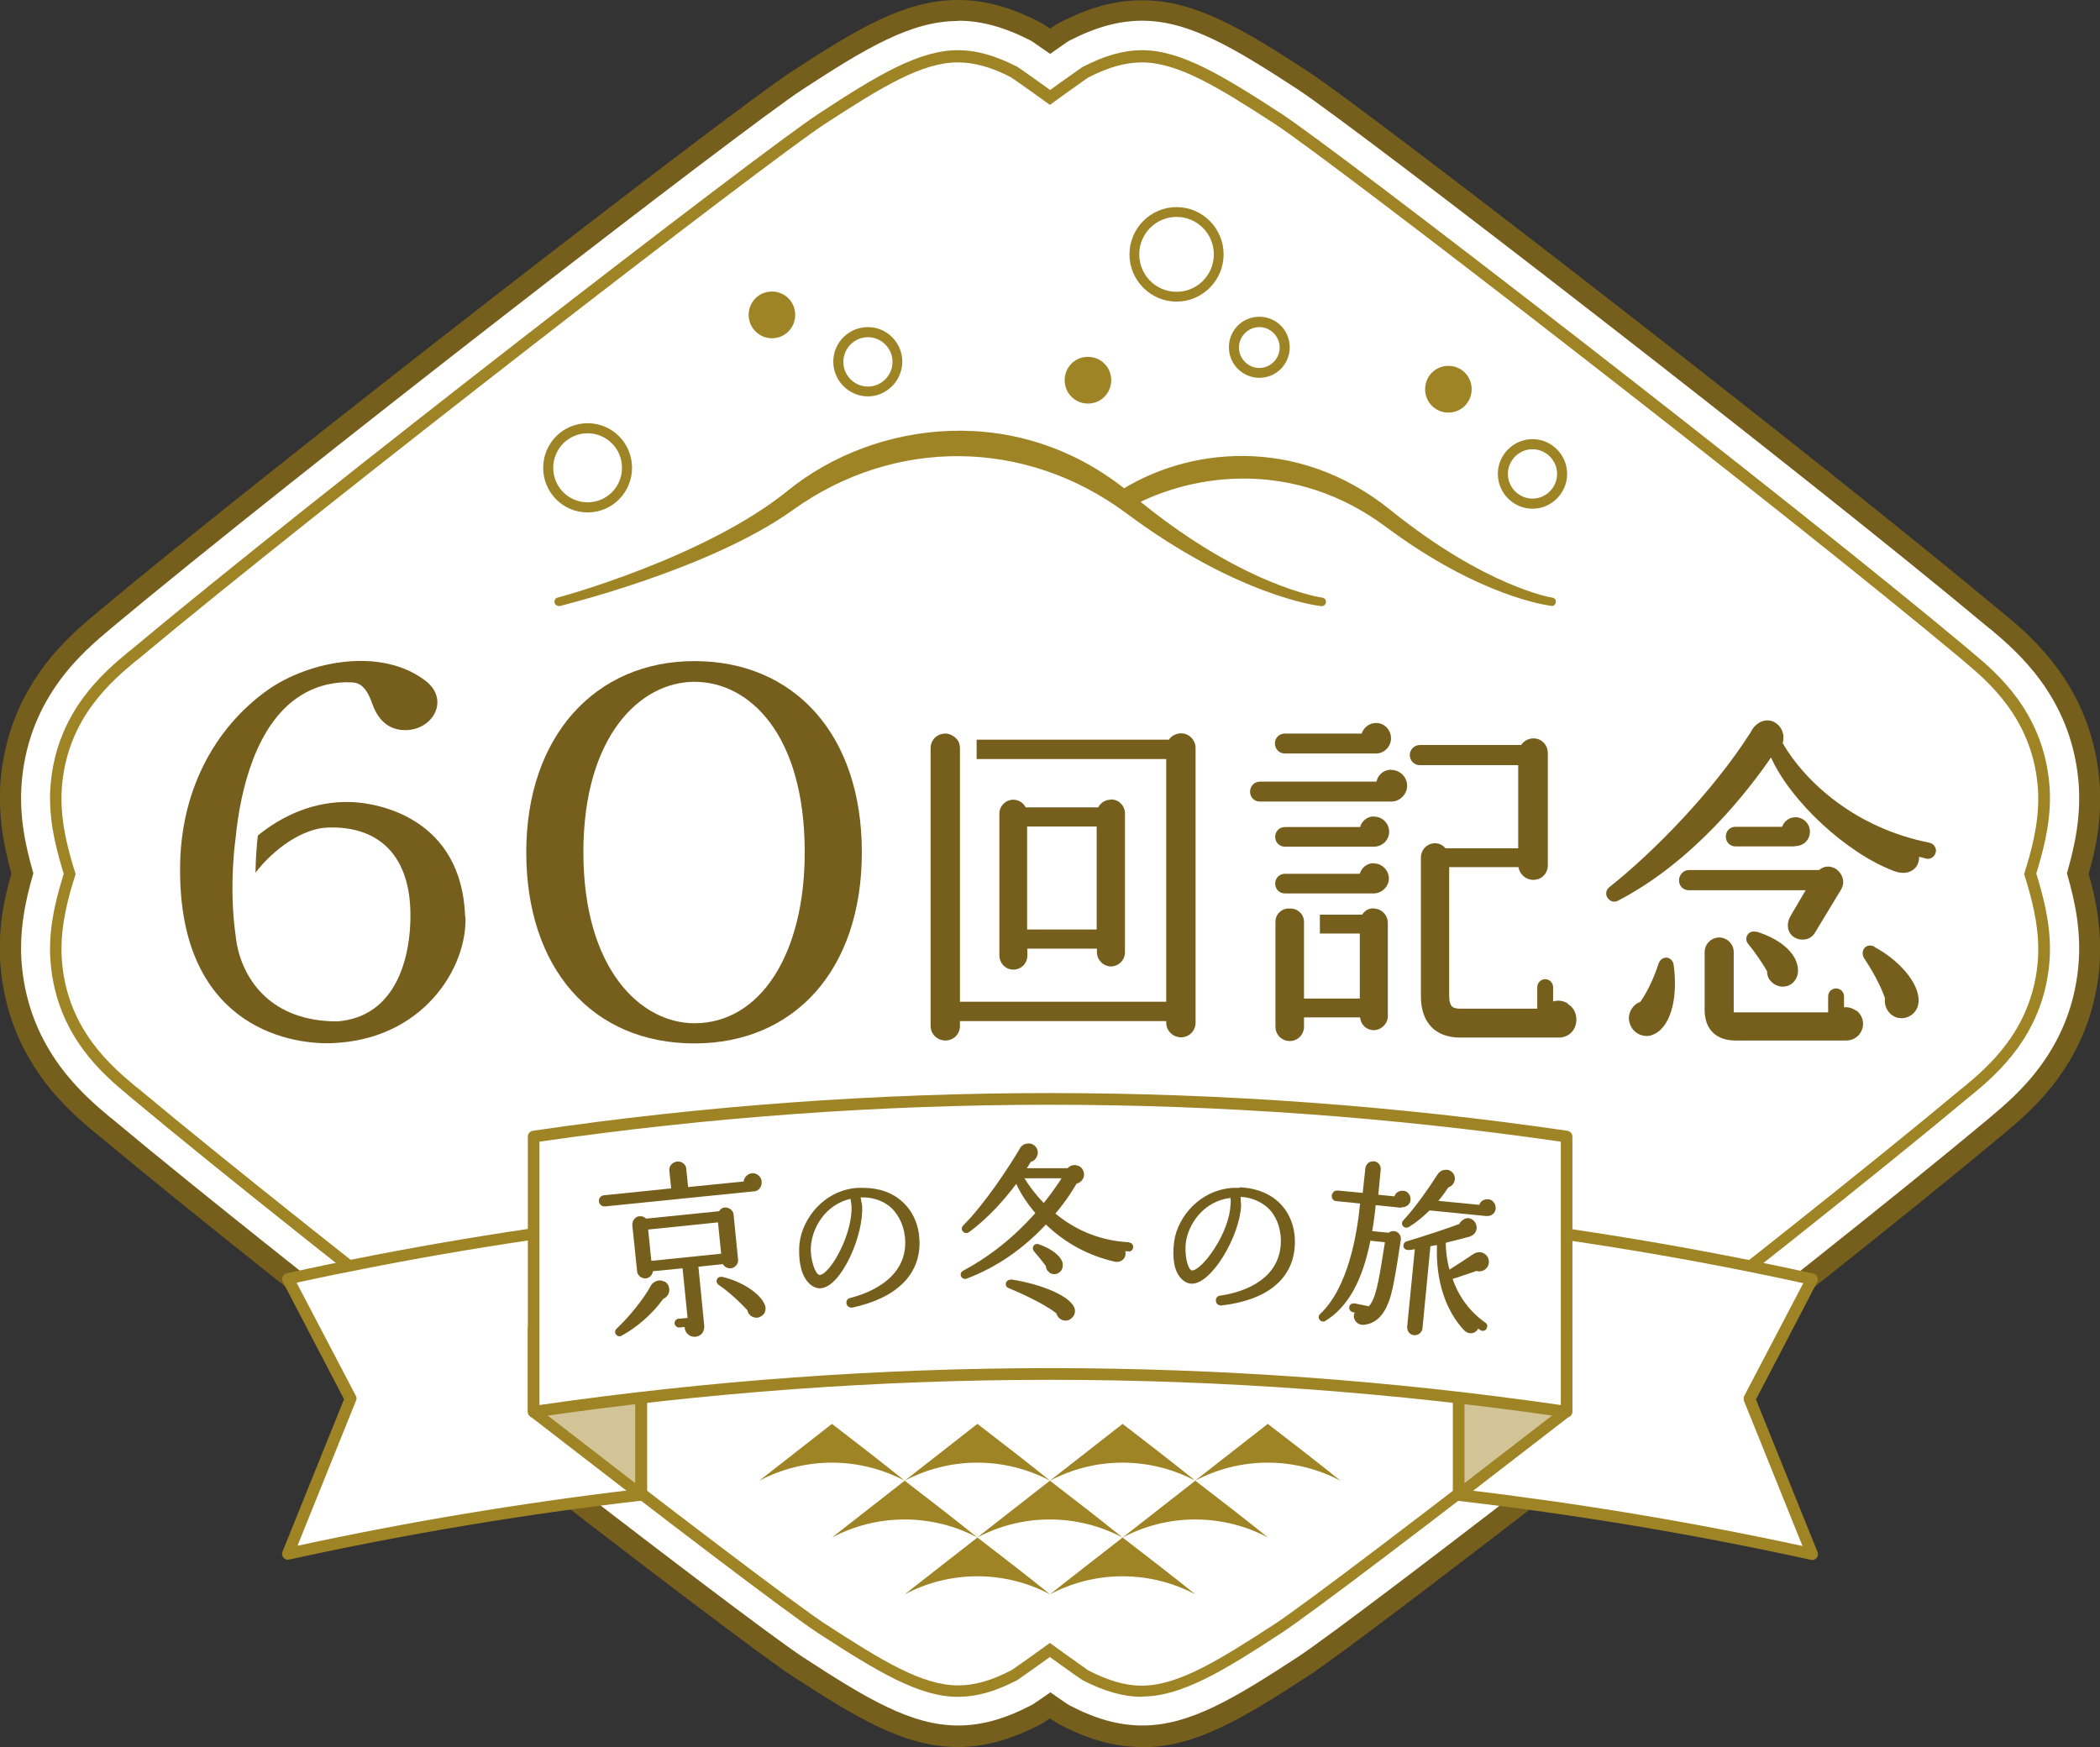 <svg width="250" height="208" viewBox="0 0 250 208" fill="none" xmlns="http://www.w3.org/2000/svg">
<rect x="0" y="0" width="250" height="208" fill="#333333" stroke="none"/>
<g clip-path="url(#clip0_2577_17556)">
<path d="M135.94 206.736C132.949 206.736 130.021 205.914 126.684 204.207C126.558 204.144 126.338 204.017 124.984 203.069C123.599 204.049 123.41 204.144 123.284 204.207C119.947 205.946 117.019 206.736 114.028 206.736C108.078 206.736 102.6 203.448 94.887 198.422C87.993 193.902 34.095 152.27 12.498 134.22L12.278 134.031C9.067 131.344 2.361 125.749 1.354 115.254C0.913 110.828 1.826 106.94 2.645 104C1.795 101.06 0.913 97.172 1.354 92.747C2.361 82.252 9.067 76.688 12.278 74.001L12.498 73.812C34.032 55.794 87.961 14.13 94.887 9.578C102.6 4.552 108.11 1.265 114.028 1.265C117.019 1.265 119.947 2.087 123.284 3.794C123.442 3.888 123.631 3.983 124.984 4.932C126.338 3.983 126.527 3.888 126.653 3.825C130.021 2.087 132.949 1.265 135.94 1.265C141.89 1.265 147.368 4.552 155.081 9.578C162.039 14.13 215.936 55.762 237.47 73.78L237.722 73.97C240.933 76.657 247.639 82.252 248.646 92.715C249.056 97.172 248.174 101.06 247.355 103.969C248.206 106.877 249.087 110.797 248.646 115.222C247.639 125.717 240.933 131.312 237.722 133.999L237.502 134.189C215.936 152.239 162.039 193.87 155.144 198.39C147.431 203.417 141.953 206.704 136.003 206.704L135.94 206.736Z" fill="white"/>
<path d="M135.94 208C132.76 208 129.644 207.146 126.118 205.313C125.96 205.218 125.771 205.123 124.984 204.586C124.166 205.155 124.008 205.218 123.851 205.313C120.325 207.146 117.208 208 114.028 208C107.732 208 102.097 204.618 94.195 199.465C87.269 194.945 33.308 153.25 11.711 135.168L11.46 134.979C8.122 132.197 1.165 126.381 0.094 115.38C-0.346 110.86 0.504 106.971 1.354 104C0.535 101.029 -0.315 97.14 0.094 92.62C1.165 81.619 8.122 75.803 11.46 73.021L11.68 72.832C33.245 54.813 87.237 13.087 94.226 8.535C102.128 3.382 107.763 0 114.06 0C117.24 0 120.356 0.853 123.882 2.687C124.071 2.782 124.229 2.877 125.016 3.414C125.803 2.877 125.96 2.782 126.086 2.719C129.644 0.885 132.76 0.032 135.972 0.032C142.268 0.032 147.903 3.414 155.805 8.567C162.763 13.118 216.755 54.845 238.289 72.863L238.54 73.053C241.878 75.835 248.835 81.651 249.906 92.652C250.346 97.172 249.496 101.092 248.646 104.032C249.496 106.971 250.315 110.891 249.906 115.412C248.835 126.412 241.878 132.229 238.509 135.01L238.289 135.2C216.692 153.25 162.731 194.976 155.805 199.497C147.903 204.649 142.268 208.032 135.972 208.032L135.94 208ZM114.06 2.497C108.456 2.497 103.104 5.722 95.58 10.621C88.654 15.142 34.819 56.773 13.317 74.728L13.097 74.918C10.011 77.51 3.557 82.852 2.613 92.841C2.204 97.109 3.085 100.839 3.872 103.621L3.967 103.968L3.872 104.316C3.085 107.098 2.204 110.828 2.613 115.095C3.589 125.084 10.011 130.427 13.097 133.019L13.348 133.208C34.882 151.227 88.717 192.827 95.611 197.315C103.136 202.215 108.456 205.439 114.06 205.439C116.83 205.439 119.569 204.681 122.749 203.037C122.843 203.005 123.001 202.911 124.323 201.994L125.047 201.488L125.771 201.994C127.062 202.911 127.251 203.005 127.314 203.037C130.462 204.681 133.233 205.439 136.003 205.439C141.607 205.439 146.959 202.215 154.452 197.315C161.346 192.827 215.149 151.227 236.714 133.208L236.935 133.019C240.02 130.427 246.474 125.084 247.418 115.095C247.828 110.828 246.946 107.098 246.159 104.316L246.065 103.968L246.159 103.621C246.946 100.839 247.828 97.109 247.418 92.81C246.442 82.852 240.02 77.478 236.935 74.886L236.683 74.697C215.181 56.71 161.346 15.11 154.42 10.59C146.896 5.69 141.544 2.466 135.972 2.466C133.201 2.466 130.431 3.224 127.251 4.868C127.188 4.9 127.031 4.995 125.74 5.911L125.016 6.417L124.292 5.911C123.001 4.995 122.812 4.9 122.718 4.836C119.569 3.224 116.83 2.466 114.06 2.466V2.497Z" fill="#765F1D"/>
<path d="M135.94 202.026C133.768 202.026 131.533 201.393 128.919 200.066C128.605 199.876 127.786 199.307 126.212 198.169L124.984 197.284L123.756 198.169C122.214 199.276 121.364 199.845 121.112 200.034C118.436 201.425 116.232 202.026 114.028 202.026C109.401 202.026 104.458 199.023 97.437 194.471C90.606 190.014 36.992 148.572 15.521 130.617L15.3 130.427C12.341 127.961 6.863 123.409 6.045 114.843C5.667 110.986 6.58 107.383 7.398 104.664L7.587 104.032L7.398 103.4C6.58 100.681 5.667 97.046 6.045 93.189C6.863 84.654 12.341 80.071 15.3 77.605L15.552 77.415C36.992 59.46 90.606 18.018 97.469 13.53C104.458 8.946 109.401 5.975 114.06 5.975C116.232 5.975 118.467 6.607 121.08 7.934C121.364 8.124 122.119 8.63 123.788 9.831L125.016 10.716L126.243 9.831C127.912 8.63 128.668 8.124 128.888 7.966C131.533 6.607 133.768 5.975 135.94 5.975C140.599 5.975 145.511 8.978 152.531 13.53C159.394 18.018 213.008 59.429 234.448 77.384L234.7 77.605C237.659 80.071 243.137 84.654 243.955 93.189C244.333 97.014 243.42 100.649 242.602 103.368L242.413 104L242.602 104.632C243.42 107.351 244.333 110.986 243.955 114.811C243.137 123.346 237.659 127.93 234.7 130.395L234.448 130.585C212.977 148.54 159.363 189.982 152.531 194.439C145.542 199.023 140.599 201.994 135.94 201.994V202.026ZM124.984 195.609L126.999 197.063C128.542 198.169 129.36 198.738 129.581 198.896C131.942 200.097 133.957 200.698 135.909 200.698C140.19 200.698 144.944 197.79 151.744 193.364C158.576 188.907 212.095 147.528 233.535 129.605L233.787 129.415C236.589 127.076 241.783 122.745 242.57 114.748C242.916 111.144 242.066 107.699 241.279 105.075L240.965 104.063L241.279 103.052C242.066 100.46 242.916 96.983 242.57 93.41C241.815 85.413 236.589 81.082 233.818 78.743L233.566 78.522C212.127 60.598 158.607 19.22 151.776 14.762C144.975 10.337 140.19 7.429 135.94 7.429C133.988 7.429 131.942 7.998 129.549 9.231C129.392 9.325 128.668 9.863 126.999 11.032L124.984 12.486L122.969 11.032C121.332 9.863 120.577 9.357 120.356 9.199C118.027 7.998 115.98 7.429 114.028 7.429C109.747 7.429 104.993 10.337 98.193 14.762C91.361 19.22 37.842 60.598 16.402 78.522L16.15 78.711C13.348 81.051 8.154 85.381 7.398 93.379C7.052 96.983 7.902 100.428 8.689 103.052L9.004 104.063L8.689 105.075C7.902 107.667 7.052 111.113 7.398 114.716C8.154 122.714 13.38 127.045 16.182 129.384L16.434 129.573C37.904 147.528 91.393 188.876 98.224 193.333C105.025 197.758 109.81 200.666 114.06 200.666C116.012 200.666 118.058 200.097 120.451 198.833C120.64 198.707 121.458 198.138 122.969 197.063L124.984 195.609Z" fill="#9F8426"/>
<path d="M34.284 185.019C48.073 181.984 62.083 179.645 76.313 177.97V145.221C62.083 146.864 48.042 149.235 34.284 152.27L41.745 166.558L34.284 185.051V185.019Z" fill="white"/>
<path d="M34.284 185.714C34.095 185.714 33.906 185.619 33.749 185.461C33.592 185.272 33.529 184.987 33.623 184.766L40.958 166.589L33.654 152.586C33.56 152.396 33.56 152.175 33.654 151.985C33.749 151.796 33.906 151.637 34.127 151.606C47.822 148.571 61.988 146.2 76.25 144.557C76.439 144.557 76.628 144.588 76.785 144.715C76.942 144.841 77.005 145.031 77.005 145.22V177.969C77.005 178.317 76.754 178.602 76.407 178.665C62.209 180.309 48.105 182.679 34.441 185.682C34.379 185.682 34.347 185.682 34.284 185.682V185.714ZM35.323 152.744L42.375 166.21C42.469 166.4 42.469 166.589 42.375 166.779L35.417 184.039C48.545 181.194 62.051 178.949 75.652 177.337V145.979C62.02 147.591 48.451 149.867 35.323 152.712V152.744Z" fill="#9F8426"/>
<path d="M215.716 185.018C201.927 181.984 187.917 179.645 173.687 177.969V145.22C187.917 146.864 201.958 149.235 215.716 152.269L208.255 166.558L215.716 185.05V185.018Z" fill="white"/>
<path d="M215.716 185.714C215.716 185.714 215.621 185.714 215.559 185.714C201.895 182.711 187.76 180.34 173.593 178.696C173.246 178.665 172.995 178.349 172.995 178.001V145.252C172.995 145.062 173.089 144.873 173.215 144.746C173.372 144.62 173.561 144.557 173.75 144.588C187.98 146.232 202.147 148.603 215.873 151.637C216.094 151.669 216.251 151.827 216.346 152.017C216.44 152.206 216.44 152.428 216.346 152.617L209.042 166.621L216.377 184.797C216.472 185.05 216.44 185.303 216.251 185.493C216.125 185.651 215.936 185.746 215.716 185.746V185.714ZM174.348 177.369C187.949 178.981 201.455 181.225 214.583 184.07L207.625 166.811C207.562 166.621 207.562 166.4 207.625 166.242L214.677 152.775C201.549 149.899 187.98 147.654 174.348 146.042V177.4V177.369Z" fill="#9F8426"/>
<path d="M76.313 177.969L63.5 168.075V158.181H76.313V177.969Z" fill="#D3C498"/>
<path d="M76.313 178.665C76.313 178.665 76.029 178.601 75.904 178.507L63.09 168.612C62.933 168.486 62.839 168.265 62.839 168.075V158.181C62.839 157.801 63.153 157.485 63.531 157.485H76.344C76.722 157.485 77.037 157.801 77.037 158.181V178.001C77.037 178.254 76.88 178.507 76.659 178.633C76.565 178.696 76.47 178.696 76.344 178.696L76.313 178.665ZM64.192 167.759L75.62 176.578V158.876H64.192V167.759Z" fill="#9F8426"/>
<path d="M173.656 177.97L186.469 168.075V158.181H173.656V177.97Z" fill="#D3C498"/>
<path d="M173.656 178.665C173.656 178.665 173.435 178.665 173.341 178.602C173.121 178.475 172.963 178.254 172.963 177.97V158.15C172.963 157.77 173.278 157.454 173.656 157.454H186.469C186.847 157.454 187.162 157.77 187.162 158.15V168.044C187.162 168.265 187.067 168.455 186.91 168.581L174.096 178.475C174.096 178.475 173.813 178.633 173.687 178.633L173.656 178.665ZM174.348 158.877V176.579L185.776 167.759V158.877H174.348Z" fill="#9F8426"/>
<path d="M63.5 135.326V168.075C83.585 165.135 104.112 163.586 124.984 163.586C145.857 163.586 166.415 165.135 186.469 168.075V135.326C166.383 132.386 145.857 130.837 124.984 130.837C104.112 130.837 83.554 132.386 63.5 135.326Z" fill="white"/>
<path d="M186.501 168.771C186.501 168.771 186.438 168.771 186.406 168.771C166.1 165.799 145.448 164.282 125.016 164.282C104.584 164.282 83.9 165.799 63.626 168.771C63.437 168.771 63.216 168.771 63.09 168.613C62.933 168.486 62.839 168.296 62.839 168.075V135.326C62.839 134.979 63.09 134.694 63.437 134.631C83.806 131.628 104.521 130.142 125.016 130.142C145.511 130.142 166.257 131.659 186.595 134.631C186.941 134.694 187.193 134.979 187.193 135.326V168.075C187.193 168.265 187.099 168.455 186.941 168.613C186.815 168.707 186.658 168.771 186.501 168.771ZM125.016 162.891C145.259 162.891 165.722 164.377 185.808 167.285V135.927C165.691 133.019 145.259 131.533 125.016 131.533C104.773 131.533 84.309 133.019 64.224 135.927V167.285C84.341 164.377 104.773 162.891 125.016 162.891Z" fill="#9F8426"/>
<path d="M107.7 180.909C110.817 180.909 113.777 181.699 116.358 183.059C113.651 180.878 110.376 178.349 107.7 176.294C105.056 178.349 101.782 180.909 99.043 183.059C101.624 181.699 104.552 180.909 107.7 180.909Z" fill="#9F8426"/>
<path d="M124.984 180.909C128.101 180.909 131.06 181.699 133.642 183.059C130.934 180.878 127.66 178.349 124.984 176.294C122.34 178.349 119.065 180.909 116.327 183.059C118.908 181.699 121.836 180.909 124.984 180.909Z" fill="#9F8426"/>
<path d="M116.358 187.674C119.475 187.674 122.434 188.464 125.016 189.823C122.308 187.642 119.034 185.113 116.358 183.059C113.714 185.113 110.439 187.674 107.7 189.823C110.282 188.464 113.21 187.674 116.358 187.674Z" fill="#9F8426"/>
<path d="M133.642 187.674C136.758 187.674 139.718 188.464 142.299 189.823C139.592 187.642 136.318 185.113 133.642 183.059C130.997 185.113 127.723 187.674 124.984 189.823C127.566 188.464 130.494 187.674 133.642 187.674Z" fill="#9F8426"/>
<path d="M142.299 180.909C145.416 180.909 148.375 181.699 150.957 183.059C148.249 180.878 144.975 178.349 142.299 176.294C139.655 178.349 136.381 180.909 133.642 183.059C136.223 181.699 139.151 180.909 142.299 180.909Z" fill="#9F8426"/>
<path d="M133.642 174.144C136.758 174.144 139.718 174.935 142.299 176.294C139.592 174.113 136.318 171.584 133.642 169.529C130.997 171.584 127.723 174.144 124.984 176.294C127.566 174.935 130.494 174.144 133.642 174.144Z" fill="#9F8426"/>
<path d="M150.925 174.144C154.042 174.144 157.001 174.935 159.583 176.294C156.876 174.113 153.601 171.584 150.925 169.529C148.281 171.584 145.007 174.144 142.268 176.294C144.849 174.935 147.777 174.144 150.925 174.144Z" fill="#9F8426"/>
<path d="M116.358 174.144C119.475 174.144 122.434 174.935 125.016 176.294C122.308 174.113 119.034 171.584 116.358 169.529C113.714 171.584 110.439 174.144 107.7 176.294C110.282 174.935 113.21 174.144 116.358 174.144Z" fill="#9F8426"/>
<path d="M99.043 174.144C102.16 174.144 105.119 174.935 107.7 176.294C104.993 174.113 101.719 171.584 99.043 169.529C96.398 171.584 93.124 174.144 90.385 176.294C92.967 174.935 95.895 174.144 99.043 174.144Z" fill="#9F8426"/>
<path d="M90.448 141.459C90.637 141.238 90.7 140.953 90.669 140.669C90.669 140.384 90.511 140.131 90.291 139.942C90.102 139.784 89.882 139.689 89.63 139.689C89.598 139.689 89.535 139.689 89.504 139.689C89 139.752 88.591 140.163 88.528 140.669L81.917 141.333L81.696 139.151C81.696 138.899 81.539 138.646 81.319 138.488C81.098 138.33 80.846 138.266 80.594 138.298C80.059 138.361 79.618 138.835 79.681 139.373L79.902 141.491L71.874 142.313C71.528 142.344 71.244 142.692 71.307 143.04C71.339 143.387 71.622 143.64 71.968 143.64C71.968 143.64 72 143.64 72.031 143.64L89.787 141.838C90.07 141.838 90.322 141.649 90.511 141.427L90.448 141.459Z" fill="#765F1D"/>
<path d="M79.115 152.618C78.863 152.46 78.548 152.397 78.233 152.491C77.95 152.586 77.635 152.776 77.509 153.029C76.659 154.609 74.928 156.759 73.416 158.181C73.165 158.403 73.196 158.687 73.322 158.877C73.416 159.003 73.574 159.098 73.731 159.098C73.826 159.098 73.92 159.098 73.983 159.035C75.778 158.086 77.698 156.411 78.957 154.641C79.493 154.42 79.776 153.851 79.65 153.313C79.587 152.997 79.398 152.744 79.146 152.586L79.115 152.618Z" fill="#765F1D"/>
<path d="M85.946 152.017C85.946 152.017 85.852 152.017 85.82 152.017C85.569 152.017 85.411 152.175 85.348 152.333C85.254 152.523 85.317 152.807 85.569 152.997C86.576 153.629 88.182 155.115 88.969 156C89.032 156.316 89.221 156.569 89.472 156.727C89.661 156.822 89.85 156.885 90.039 156.885C90.165 156.885 90.259 156.885 90.385 156.822C90.7 156.727 90.921 156.506 91.046 156.253C91.172 155.968 91.172 155.621 91.046 155.336C90.48 153.977 88.308 152.554 85.946 152.017Z" fill="#765F1D"/>
<path d="M86.041 150.468C86.198 150.784 86.513 151.006 86.891 151.006C86.922 151.006 86.954 151.006 86.985 151.006C87.237 151.006 87.457 150.847 87.646 150.658C87.804 150.468 87.898 150.215 87.867 149.962L87.332 144.62C87.332 144.367 87.174 144.146 86.985 143.988C86.796 143.861 86.608 143.767 86.387 143.767C86.356 143.767 86.324 143.767 86.293 143.767C86.009 143.767 85.757 143.956 85.6 144.209L76.911 145.094C76.722 144.873 76.407 144.778 76.124 144.81C75.872 144.81 75.652 144.968 75.494 145.157C75.337 145.347 75.274 145.6 75.274 145.853L75.841 151.322C75.841 151.575 75.998 151.827 76.187 151.985C76.344 152.112 76.565 152.207 76.785 152.207C76.817 152.207 76.848 152.207 76.879 152.207C77.32 152.175 77.667 151.796 77.73 151.353L81.255 151.006L81.854 156.917L80.783 157.012C80.5 157.012 80.28 157.296 80.311 157.581C80.311 157.707 80.406 157.833 80.5 157.928C80.594 157.992 80.689 158.055 80.815 158.055C80.815 158.055 80.846 158.055 80.878 158.055L81.507 157.992C81.507 158.276 81.602 158.561 81.822 158.782C82.043 159.035 82.357 159.161 82.672 159.161C82.704 159.161 82.767 159.161 82.798 159.161C83.113 159.13 83.396 158.971 83.585 158.75C83.774 158.497 83.869 158.181 83.837 157.833L83.144 150.816L86.135 150.5L86.041 150.468ZM85.852 149.267L77.541 150.12L77.163 146.39L85.474 145.537L85.852 149.267Z" fill="#765F1D"/>
<path d="M102.726 141.427C102.569 141.427 102.38 141.427 102.223 141.427C101.971 141.427 101.719 141.459 101.499 141.49C97.626 142.091 95.234 145.568 95.139 148.571C95.076 150.626 95.517 152.08 96.43 152.902C96.839 153.25 97.311 153.439 97.752 153.376C100.145 153.155 102.852 147.086 102.632 143.577C102.632 143.419 102.569 143.229 102.538 143.071C102.538 142.913 102.506 142.755 102.443 142.565C102.569 142.565 102.663 142.565 102.789 142.565C104.017 142.565 105.276 143.039 106.095 143.798C107.102 144.746 107.732 146.232 107.764 147.781C107.889 152.365 103.199 154.04 101.184 154.546C100.869 154.609 100.712 154.925 100.775 155.241C100.837 155.494 101.089 155.684 101.341 155.684C101.373 155.684 101.436 155.684 101.467 155.684C106.756 154.546 109.59 151.732 109.464 147.749C109.401 145.884 108.708 144.241 107.449 143.103C106.252 141.996 104.647 141.427 102.726 141.427ZM101.247 142.723C101.247 142.723 101.341 143.229 101.373 143.577C101.436 145.062 100.932 147.086 99.987 148.951C99.169 150.594 98.162 151.764 97.595 151.796C97.532 151.796 97.437 151.764 97.343 151.669C96.839 151.163 96.493 149.646 96.524 148.603C96.619 146.2 98.256 143.419 101.278 142.723H101.247Z" fill="#765F1D"/>
<path d="M120.356 152.365C120.356 152.365 120.293 152.365 120.262 152.365C120.042 152.365 119.821 152.523 119.758 152.744C119.695 152.965 119.758 153.25 120.104 153.376C121.049 153.756 124.229 155.146 125.771 156.379C125.834 156.695 126.055 156.948 126.338 157.106C126.495 157.201 126.684 157.233 126.842 157.233C126.999 157.233 127.125 157.233 127.282 157.138C127.534 157.011 127.755 156.822 127.881 156.537C128.006 156.253 128.006 155.937 127.881 155.652C127.314 154.325 124.166 152.934 120.388 152.333L120.356 152.365Z" fill="#765F1D"/>
<path d="M134.46 147.908C131.186 147.75 128.227 146.612 125.645 144.494C127.031 142.85 127.849 141.459 128.164 140.922C128.447 140.858 128.699 140.7 128.857 140.448C129.046 140.195 129.108 139.847 129.014 139.562C128.92 139.12 128.573 138.804 128.133 138.741C127.755 138.646 127.345 138.804 127.094 139.088H122.245C122.403 138.835 122.592 138.551 122.718 138.33C123.001 138.266 123.221 138.077 123.379 137.824C123.536 137.539 123.599 137.223 123.505 136.939C123.379 136.496 123.001 136.18 122.56 136.148C122.497 136.148 122.466 136.148 122.403 136.148C121.994 136.148 121.616 136.37 121.427 136.717C120.136 138.93 117.24 143.324 114.658 145.916C114.469 146.106 114.438 146.39 114.627 146.612C114.784 146.801 115.067 146.896 115.351 146.706C117.743 144.968 119.727 142.629 120.986 140.953C121.458 142.028 122.308 143.324 123.253 144.431C120.703 147.307 117.806 149.615 114.658 151.29C114.375 151.448 114.312 151.733 114.406 151.954C114.501 152.144 114.69 152.27 114.879 152.27C114.941 152.27 115.004 152.27 115.067 152.238C118.593 150.911 121.773 148.73 124.512 145.79C126.81 148.003 129.549 149.488 132.697 150.215C133.138 150.31 133.579 150.152 133.831 149.804C133.988 149.551 134.051 149.267 133.957 148.982H134.366V149.014C134.649 149.014 134.901 148.793 134.901 148.477C134.901 148.161 134.681 147.939 134.397 147.939L134.46 147.908ZM126.37 140.289C125.96 140.953 125.236 141.996 124.26 143.229C123.158 142.091 122.403 141.017 121.962 140.289H126.37Z" fill="#765F1D"/>
<path d="M124.858 151.48C125.047 151.606 125.268 151.701 125.488 151.701C125.582 151.701 125.677 151.701 125.771 151.67C126.055 151.575 126.307 151.385 126.432 151.101C126.558 150.785 126.558 150.405 126.401 150.089C125.929 149.141 124.638 148.477 123.631 148.129C123.41 148.066 123.158 148.129 123.032 148.35C122.906 148.54 122.938 148.793 123.095 148.983C123.41 149.33 124.229 150.342 124.512 150.753C124.512 151.037 124.669 151.322 124.921 151.48H124.858Z" fill="#765F1D"/>
<path d="M147.588 141.427C147.337 141.427 147.085 141.427 146.833 141.427C142.929 141.617 140.19 144.841 139.781 147.813C139.529 149.868 139.781 151.353 140.631 152.238C140.977 152.618 141.449 152.839 141.89 152.839C144.283 152.839 147.588 147.117 147.746 143.577C147.746 143.419 147.746 143.229 147.714 143.071C147.714 143.071 147.714 143.04 147.714 143.008C147.714 142.85 147.714 142.692 147.683 142.502C149.005 142.534 150.39 143.166 151.209 144.083C152.122 145.126 152.594 146.675 152.468 148.224C152.122 152.776 147.305 153.977 145.227 154.262C144.912 154.293 144.692 154.609 144.755 154.925C144.787 155.21 145.038 155.431 145.322 155.431H145.385C150.768 154.831 153.885 152.333 154.137 148.382C154.263 146.517 153.727 144.81 152.626 143.545C151.461 142.218 149.729 141.459 147.588 141.364V141.427ZM141.166 147.971C141.481 145.569 143.433 142.976 146.487 142.629C146.487 142.787 146.55 143.134 146.487 143.482C146.424 144.968 145.7 146.928 144.566 148.666C143.59 150.184 142.488 151.258 141.922 151.258C141.827 151.258 141.733 151.195 141.67 151.1C141.229 150.563 141.04 149.014 141.166 147.971Z" fill="#765F1D"/>
<path d="M177.811 143.134C177.654 142.913 177.402 142.787 177.15 142.787C177.119 142.787 177.087 142.787 177.056 142.787C176.615 142.787 176.237 143.04 176.111 143.45L171.232 142.976C171.767 142.344 172.176 141.743 172.428 141.364C172.963 141.206 173.278 140.669 173.184 140.131C173.089 139.689 172.774 139.373 172.334 139.278C172.271 139.278 172.176 139.278 172.113 139.278C171.735 139.278 171.389 139.467 171.169 139.784C170.098 141.459 168.461 143.798 167.045 145.316C166.856 145.505 166.856 145.821 167.045 146.011C167.139 146.106 167.265 146.169 167.422 146.169C167.548 146.169 167.674 146.137 167.8 146.043C168.65 145.505 169.437 144.841 170.193 144.114L176.867 144.778C177.182 144.81 177.497 144.747 177.717 144.557C177.906 144.399 178.032 144.178 178.063 143.893C178.063 143.64 178 143.356 177.843 143.166L177.811 143.134Z" fill="#765F1D"/>
<path d="M176.678 149.236C176.3 149.014 175.797 149.046 175.419 149.299C174.317 150.026 173.467 150.595 172.554 151.164C172.271 150.152 172.113 148.951 172.113 147.971L172.459 147.876C173.278 147.687 174.096 147.465 174.915 147.244C175.45 147.086 175.765 146.707 175.797 146.201C175.797 145.727 175.545 145.316 175.135 145.126C174.884 145 174.6 145 174.348 145.126C174.096 145.253 173.845 145.474 173.719 145.727C172.333 146.264 169.217 147.276 167.517 147.781C167.139 147.876 167.044 148.192 167.076 148.414C167.107 148.635 167.328 148.825 167.643 148.825C167.674 148.825 167.706 148.825 167.769 148.825C167.957 148.825 168.209 148.761 168.43 148.73L167.517 157.992C167.517 158.245 167.58 158.466 167.737 158.656C167.894 158.845 168.083 158.94 168.335 158.972C168.335 158.972 168.398 158.972 168.43 158.972C168.902 158.972 169.311 158.592 169.343 158.15L170.287 148.382C170.539 148.319 170.759 148.287 170.948 148.256H171.074C170.885 152.365 172.082 156.063 174.317 158.403C174.6 158.687 175.009 158.814 175.419 158.687C175.671 158.592 175.859 158.403 175.985 158.181C176.08 158.245 176.143 158.308 176.237 158.371C176.363 158.466 176.521 158.466 176.647 158.434C176.772 158.434 176.867 158.339 176.961 158.213C177.024 158.087 177.056 157.96 177.056 157.834C177.056 157.707 176.961 157.581 176.835 157.486C175.009 156.19 173.687 154.451 172.932 152.27L173.341 152.144C174.096 151.891 175.135 151.543 175.765 151.322C176.08 151.417 176.426 151.385 176.709 151.195C177.024 151.006 177.213 150.69 177.245 150.342C177.276 149.899 177.087 149.488 176.709 149.267L176.678 149.236Z" fill="#765F1D"/>
<path d="M166.824 143.735C167.076 143.767 167.359 143.672 167.58 143.514C167.737 143.388 167.894 143.198 167.926 142.85C167.926 142.597 167.863 142.313 167.706 142.123C167.548 141.902 167.296 141.775 167.044 141.775C167.013 141.775 166.981 141.775 166.918 141.775C166.509 141.775 166.131 142.028 166.005 142.439L164.085 142.25L164.368 139.278C164.431 138.772 164.054 138.298 163.55 138.267C163.33 138.267 163.078 138.298 162.889 138.456C162.7 138.614 162.574 138.836 162.542 139.088L162.228 142.028L159.237 141.744C159.237 141.744 158.922 141.744 158.796 141.87C158.67 141.997 158.576 142.155 158.544 142.313C158.544 142.471 158.544 142.661 158.67 142.787C158.765 142.913 158.922 143.008 159.111 143.008L161.913 143.293C161.567 146.865 160.528 153.282 157.159 156.443C156.939 156.633 156.939 156.917 157.096 157.138C157.253 157.328 157.537 157.423 157.789 157.265C160.465 155.621 162.196 152.492 163.141 147.718L164.872 147.908L164.62 149.457C164.117 152.681 163.739 154.704 162.952 155.526L161.252 155.178C161.252 155.178 161 155.178 160.874 155.242C160.748 155.305 160.654 155.463 160.622 155.589C160.622 155.716 160.622 155.842 160.685 155.969C160.748 156.095 160.905 156.19 161.031 156.222L161.283 156.285C161.126 156.538 161.126 156.854 161.283 157.138C161.441 157.486 161.818 157.739 162.228 157.739C162.228 157.739 162.291 157.739 162.322 157.739C163.707 157.612 164.683 156.696 165.313 155.02C165.785 153.788 166.037 152.144 166.352 150.279L166.761 147.623C166.824 147.244 166.635 146.865 166.289 146.675C165.974 146.517 165.596 146.549 165.313 146.77L163.361 146.58C163.518 145.695 163.707 144.241 163.77 143.482L166.824 143.799V143.735Z" fill="#765F1D"/>
<path d="M69.953 60.409C72.544 60.409 74.644 58.3 74.644 55.699C74.644 53.097 72.544 50.989 69.953 50.989C67.363 50.989 65.263 53.097 65.263 55.699C65.263 58.3 67.363 60.409 69.953 60.409Z" fill="white"/>
<path d="M69.953 61.01C67.026 61.01 64.664 58.639 64.664 55.699C64.664 52.759 67.026 50.388 69.953 50.388C72.881 50.388 75.242 52.759 75.242 55.699C75.242 58.639 72.881 61.01 69.953 61.01ZM69.953 51.589C67.687 51.589 65.861 53.423 65.861 55.699C65.861 57.975 67.687 59.808 69.953 59.808C72.22 59.808 74.046 57.975 74.046 55.699C74.046 53.423 72.22 51.589 69.953 51.589Z" fill="#9F8426"/>
<path d="M140.064 35.341C142.846 35.341 145.101 33.077 145.101 30.283C145.101 27.49 142.846 25.226 140.064 25.226C137.282 25.226 135.027 27.49 135.027 30.283C135.027 33.077 137.282 35.341 140.064 35.341Z" fill="white"/>
<path d="M140.064 35.91C136.979 35.91 134.46 33.381 134.46 30.284C134.46 27.186 136.979 24.657 140.064 24.657C143.15 24.657 145.668 27.186 145.668 30.284C145.668 33.381 143.15 35.91 140.064 35.91ZM140.064 25.826C137.609 25.826 135.625 27.818 135.625 30.284C135.625 32.749 137.609 34.741 140.064 34.741C142.52 34.741 144.503 32.749 144.503 30.284C144.503 27.818 142.52 25.826 140.064 25.826Z" fill="#9F8426"/>
<path d="M103.324 46.626C105.272 46.626 106.85 45.041 106.85 43.086C106.85 41.13 105.272 39.545 103.324 39.545C101.377 39.545 99.799 41.13 99.799 43.086C99.799 45.041 101.377 46.626 103.324 46.626Z" fill="white"/>
<path d="M103.324 47.195C101.058 47.195 99.2 45.33 99.2 43.054C99.2 40.778 101.058 38.945 103.324 38.945C105.591 38.945 107.417 40.81 107.417 43.054C107.417 45.299 105.56 47.195 103.324 47.195ZM103.324 40.146C101.719 40.146 100.397 41.474 100.397 43.086C100.397 44.698 101.719 46.026 103.324 46.026C104.93 46.026 106.252 44.698 106.252 43.086C106.252 41.474 104.93 40.146 103.324 40.146Z" fill="#9F8426"/>
<path d="M129.518 47.448C130.717 47.448 131.69 46.472 131.69 45.267C131.69 44.062 130.717 43.086 129.518 43.086C128.318 43.086 127.345 44.062 127.345 45.267C127.345 46.472 128.318 47.448 129.518 47.448Z" fill="#9F8426"/>
<path d="M129.518 48.049C127.975 48.049 126.747 46.816 126.747 45.267C126.747 43.718 127.975 42.485 129.518 42.485C131.06 42.485 132.288 43.718 132.288 45.267C132.288 46.816 131.06 48.049 129.518 48.049ZM129.518 43.655C128.636 43.655 127.944 44.382 127.944 45.236C127.944 46.089 128.668 46.816 129.518 46.816C130.368 46.816 131.092 46.089 131.092 45.236C131.092 44.382 130.368 43.655 129.518 43.655Z" fill="#9F8426"/>
<path d="M149.918 44.413C151.587 44.413 152.94 43.055 152.94 41.379C152.94 39.703 151.587 38.344 149.918 38.344C148.249 38.344 146.896 39.703 146.896 41.379C146.896 43.055 148.249 44.413 149.918 44.413Z" fill="white"/>
<path d="M149.918 44.982C147.935 44.982 146.298 43.37 146.298 41.347C146.298 39.324 147.903 37.712 149.918 37.712C151.933 37.712 153.539 39.324 153.539 41.347C153.539 43.37 151.933 44.982 149.918 44.982ZM149.918 38.945C148.596 38.945 147.494 40.051 147.494 41.379C147.494 42.706 148.596 43.813 149.918 43.813C151.24 43.813 152.342 42.706 152.342 41.379C152.342 40.051 151.24 38.945 149.918 38.945Z" fill="#9F8426"/>
<path d="M182.439 59.966C184.387 59.966 185.965 58.381 185.965 56.426C185.965 54.47 184.387 52.885 182.439 52.885C180.492 52.885 178.913 54.47 178.913 56.426C178.913 58.381 180.492 59.966 182.439 59.966Z" fill="white"/>
<path d="M182.439 60.567C180.173 60.567 178.315 58.702 178.315 56.426C178.315 54.15 180.173 52.285 182.439 52.285C184.706 52.285 186.563 54.15 186.563 56.426C186.563 58.702 184.706 60.567 182.439 60.567ZM182.439 53.486C180.834 53.486 179.511 54.813 179.511 56.426C179.511 58.038 180.834 59.365 182.439 59.365C184.045 59.365 185.367 58.038 185.367 56.426C185.367 54.813 184.045 53.486 182.439 53.486Z" fill="#9F8426"/>
<path d="M91.897 39.672C93.096 39.672 94.069 38.695 94.069 37.491C94.069 36.286 93.096 35.31 91.897 35.31C90.697 35.31 89.724 36.286 89.724 37.491C89.724 38.695 90.697 39.672 91.897 39.672Z" fill="#9F8426"/>
<path d="M91.897 40.273C90.385 40.273 89.126 39.04 89.126 37.491C89.126 35.942 90.354 34.709 91.897 34.709C93.439 34.709 94.667 35.942 94.667 37.491C94.667 39.04 93.439 40.273 91.897 40.273ZM91.897 35.91C91.015 35.91 90.322 36.637 90.322 37.491C90.322 38.344 91.046 39.071 91.897 39.071C92.747 39.071 93.471 38.344 93.471 37.491C93.471 36.637 92.747 35.91 91.897 35.91Z" fill="#9F8426"/>
<path d="M172.428 48.523C173.628 48.523 174.6 47.546 174.6 46.342C174.6 45.137 173.628 44.161 172.428 44.161C171.228 44.161 170.256 45.137 170.256 46.342C170.256 47.546 171.228 48.523 172.428 48.523Z" fill="#9F8426"/>
<path d="M172.428 49.124C170.885 49.124 169.657 47.891 169.657 46.342C169.657 44.793 170.885 43.56 172.428 43.56C173.971 43.56 175.198 44.793 175.198 46.342C175.198 47.891 173.971 49.124 172.428 49.124ZM172.428 44.761C171.546 44.761 170.854 45.488 170.854 46.342C170.854 47.195 171.578 47.922 172.428 47.922C173.278 47.922 174.002 47.195 174.002 46.342C174.002 45.488 173.278 44.761 172.428 44.761Z" fill="#9F8426"/>
<path d="M134.366 60.661C147.62 70.524 157.348 71.63 157.348 71.63C157.348 71.63 147.62 70.366 134.366 59.207C121.112 48.049 104.175 50.578 94.069 58.765C84.026 66.92 66.459 71.599 66.459 71.599C66.459 71.599 84.089 67.395 94.069 60.251C105.182 52.285 121.112 50.767 134.366 60.63V60.661Z" fill="#9F8426"/>
<path d="M66.49 72.136C66.27 72.136 66.05 71.978 66.018 71.757C65.955 71.504 66.113 71.22 66.365 71.156C66.553 71.125 83.931 66.415 93.785 58.417C104.017 50.104 121.332 47.606 134.712 58.86C147.683 69.766 157.316 71.156 157.411 71.156C157.694 71.188 157.883 71.441 157.852 71.725C157.82 72.01 157.537 72.2 157.285 72.168C156.876 72.136 147.274 70.935 134.083 61.104C122.088 52.19 106.504 52.032 94.384 60.725C84.467 67.837 66.774 72.105 66.585 72.168C66.553 72.168 66.522 72.168 66.459 72.168L66.49 72.136ZM114.186 52.285C106.725 52.285 99.61 54.972 94.384 59.208C93.124 60.251 91.739 61.199 90.259 62.116C91.487 61.42 92.684 60.662 93.754 59.871C106.221 50.925 122.277 51.084 134.618 60.251C135.184 60.662 135.751 61.073 136.318 61.483C135.562 60.883 134.775 60.251 133.988 59.587C127.849 54.434 120.86 52.253 114.123 52.253L114.186 52.285Z" fill="#9F8426"/>
<path d="M165.25 62.337C176.521 70.714 184.737 71.662 184.737 71.662C184.737 71.662 176.835 70.461 165.25 61.136C154.735 52.664 141.575 53.581 133.17 59.176L134.303 59.966C143.212 55.13 155.27 54.94 165.25 62.337Z" fill="#9F8426"/>
<path d="M184.769 72.136C184.769 72.136 184.737 72.136 184.706 72.136C184.36 72.105 176.206 71.093 164.967 62.716C154.168 54.687 142.174 56.236 134.555 60.377C134.397 60.472 134.177 60.44 134.02 60.346L132.886 59.555C132.886 59.555 132.666 59.302 132.666 59.144C132.666 58.986 132.76 58.828 132.886 58.733C141.103 53.233 154.389 51.716 165.533 60.725C176.867 69.86 184.706 71.156 184.8 71.156C185.084 71.188 185.273 71.441 185.21 71.725C185.178 71.978 184.958 72.168 184.706 72.168L184.769 72.136ZM147.872 55.983C153.759 55.983 159.646 57.817 164.778 61.389C154.389 53.138 141.764 54.403 134.083 59.176L134.334 59.366C138.616 57.09 143.244 55.983 147.872 55.983Z" fill="#9F8426"/>
<path d="M230.324 100.776C230.198 100.555 229.946 100.397 229.694 100.333C220.879 98.595 214.897 93.095 212.221 88.479C212.536 87.373 212.032 86.456 211.34 86.045C210.899 85.761 210.364 85.698 209.86 85.856C209.262 86.045 208.727 86.519 208.412 87.183C203.942 94.233 196.764 101.535 191.601 105.613C191.128 105.992 191.128 106.561 191.38 106.909C191.569 107.193 191.852 107.351 192.167 107.351C192.325 107.351 192.482 107.319 192.639 107.225C201.675 102.546 208.192 94.043 210.836 90.186C213.166 95.402 219.871 101.63 225.507 103.716C226.451 104.064 227.301 103.969 227.868 103.463C228.277 103.115 228.466 102.609 228.466 102.009C228.529 102.009 228.624 102.04 228.687 102.072C228.907 102.135 229.127 102.167 229.316 102.23C229.568 102.293 229.788 102.23 230.009 102.104C230.229 101.977 230.387 101.724 230.45 101.471C230.512 101.219 230.45 100.997 230.324 100.776Z" fill="#765F1D"/>
<path d="M223.177 112.725C222.642 112.44 222.201 112.599 221.981 112.851C221.697 113.167 221.666 113.673 221.918 114.084C222.768 115.349 223.87 117.277 224.405 118.857C224.248 119.869 224.877 120.881 225.853 121.165C226.042 121.197 226.231 121.228 226.388 121.228C226.735 121.228 227.081 121.133 227.396 120.944C227.868 120.659 228.214 120.217 228.34 119.679C228.844 117.656 226.577 114.59 223.114 112.725H223.177Z" fill="#765F1D"/>
<path d="M220.973 120.343C220.564 120.027 220.029 119.869 219.525 119.932V118.636C219.525 118.099 219.116 117.688 218.581 117.688C218.046 117.688 217.636 118.099 217.636 118.636V120.533H206.555H206.397C206.397 120.533 206.397 120.47 206.397 120.312V113.357C206.397 112.409 205.61 111.619 204.666 111.619C203.721 111.619 202.934 112.409 202.934 113.357V120.248C202.934 122.524 204.288 123.884 206.586 123.884H219.809C220.91 123.884 221.792 122.999 221.792 121.892C221.792 121.292 221.509 120.723 221.036 120.343H220.973Z" fill="#765F1D"/>
<path d="M198.495 114.021C198.054 113.958 197.614 114.242 197.456 114.716C197.236 115.412 196.386 117.783 195.252 119.3C194.78 119.458 194.402 119.806 194.151 120.28C193.899 120.786 193.836 121.323 194.025 121.86C194.182 122.398 194.56 122.84 195.032 123.093C195.347 123.251 195.662 123.346 196.008 123.346C196.197 123.346 196.417 123.346 196.606 123.251C198.747 122.588 199.817 119.142 199.251 114.906C199.188 114.432 198.873 114.084 198.464 114.021H198.495Z" fill="#765F1D"/>
<path d="M213.103 109.184C212.851 109.627 212.788 110.133 212.883 110.607C213.008 111.05 213.26 111.397 213.638 111.619C213.953 111.808 214.268 111.871 214.614 111.871C215.212 111.871 215.747 111.587 216.062 111.05L219.147 105.96C219.714 105.043 219.336 104.095 218.738 103.589C218.172 103.115 217.29 102.957 216.566 103.589H201.045C200.416 103.589 199.88 104.158 199.88 104.822C199.88 105.486 200.384 105.992 201.045 105.992H214.96L213.103 109.153V109.184Z" fill="#765F1D"/>
<path d="M209.105 110.955C208.664 110.828 208.255 110.955 208.034 111.302C207.814 111.65 207.845 112.093 208.16 112.44C208.821 113.231 209.829 114.685 210.364 115.633C210.364 116.012 210.458 116.423 210.742 116.739C211.088 117.182 211.623 117.435 212.127 117.467C212.127 117.467 212.19 117.467 212.221 117.467C212.694 117.467 213.134 117.308 213.449 116.992C213.795 116.676 214.016 116.202 214.047 115.696C214.142 113.736 212.19 111.871 209.105 110.923V110.955Z" fill="#765F1D"/>
<path d="M213.638 100.744C214.708 100.744 215.464 100.017 215.464 99.006C215.464 98.058 214.677 97.299 213.732 97.299C213.04 97.299 212.379 97.773 212.158 98.437H206.617C205.956 98.437 205.453 98.943 205.453 99.606C205.453 100.27 205.956 100.776 206.617 100.776H213.669L213.638 100.744Z" fill="#765F1D"/>
<path d="M132.225 95.212C131.596 95.212 130.997 95.592 130.746 96.129H122.119C121.805 95.56 121.238 95.212 120.64 95.212C119.727 95.212 118.971 95.971 118.971 96.888V113.705C118.971 114.685 119.695 115.443 120.64 115.443C121.584 115.443 122.308 114.685 122.308 113.768V112.946H130.588V113.389C130.588 114.274 131.344 115.064 132.257 115.064C133.17 115.064 133.925 114.305 133.925 113.389V96.856C133.925 95.939 133.201 95.181 132.257 95.181L132.225 95.212ZM122.277 110.67V98.405H130.557V110.67H122.277Z" fill="#765F1D"/>
<path d="M140.631 87.31C140.033 87.31 139.466 87.594 139.151 88.068H116.264V90.376H138.836V119.268H114.28V89.111C114.28 88.416 113.965 88.068 113.965 88.068C113.588 87.626 113.084 87.341 112.549 87.341C111.541 87.341 110.786 88.1 110.786 89.08V122.145C110.786 123.125 111.573 123.883 112.549 123.883C113.525 123.883 114.28 123.125 114.28 122.145V121.576H138.836V121.765C138.836 122.714 139.623 123.504 140.599 123.504C141.575 123.504 142.331 122.714 142.331 121.765V89.048C142.331 88.1 141.544 87.31 140.599 87.31H140.631Z" fill="#765F1D"/>
<path d="M163.581 97.204C162.794 97.204 162.133 97.71 161.913 98.469H152.972C152.311 98.469 151.807 98.974 151.807 99.638C151.807 100.302 152.311 100.808 152.972 100.808H163.55C164.557 100.808 165.376 100.017 165.376 99.037C165.376 98.058 164.589 97.236 163.613 97.236L163.581 97.204Z" fill="#765F1D"/>
<path d="M165.628 91.641C164.746 91.641 164.054 92.21 163.865 93.063H149.981C149.32 93.063 148.816 93.6 148.816 94.264C148.816 94.928 149.32 95.434 149.981 95.434H165.659C166.667 95.434 167.517 94.549 167.517 93.537C167.517 92.526 166.667 91.672 165.659 91.672L165.628 91.641Z" fill="#765F1D"/>
<path d="M163.55 102.768C162.763 102.768 162.102 103.273 161.881 104.032H152.972C152.311 104.032 151.807 104.538 151.807 105.202C151.807 105.865 152.311 106.371 152.972 106.371H163.55C164.494 106.371 165.344 105.549 165.344 104.601C165.344 103.653 164.557 102.799 163.55 102.799V102.768Z" fill="#765F1D"/>
<path d="M186.626 119.458C186.091 119.142 185.462 119.047 184.895 119.237V117.562C184.895 117.024 184.486 116.582 183.95 116.582C183.415 116.582 183.006 117.024 183.006 117.562V120.091H173.876C173.089 120.091 172.522 119.996 172.522 118.573V103.242H180.771C180.897 104.095 181.652 104.759 182.534 104.759C183.51 104.759 184.265 104.001 184.265 103.021V89.681C184.265 88.669 183.51 87.911 182.534 87.911C181.967 87.911 181.4 88.227 181.086 88.701H169.028C168.367 88.701 167.832 89.238 167.832 89.902C167.832 90.566 168.367 91.103 169.028 91.103H180.739V100.998H172.082C171.767 100.618 171.326 100.397 170.854 100.397C169.909 100.397 169.154 101.156 169.154 102.104V118.605C169.154 121.734 170.854 123.536 173.845 123.536H185.556C186.784 123.536 187.665 122.619 187.665 121.387C187.665 120.596 187.288 119.901 186.626 119.522V119.458Z" fill="#765F1D"/>
<path d="M152.972 89.712H163.833C164.778 89.712 165.596 88.891 165.596 87.911C165.596 86.899 164.809 86.077 163.833 86.077C163.046 86.077 162.354 86.583 162.102 87.342H152.94C152.279 87.342 151.776 87.847 151.776 88.511C151.776 89.175 152.279 89.712 152.94 89.712H152.972Z" fill="#765F1D"/>
<path d="M163.519 108.142C162.952 108.142 162.48 108.394 162.165 108.9H157.128V111.145H161.881V118.889H155.239V109.754C155.239 108.869 154.515 108.173 153.633 108.173H153.413C152.531 108.173 151.839 108.869 151.839 109.754V122.24C151.839 123.188 152.594 123.947 153.539 123.947C154.483 123.947 155.239 123.188 155.239 122.24V121.134H161.913C162.007 122.019 162.668 122.651 163.55 122.651C164.431 122.651 165.219 121.892 165.219 120.976V109.88C165.219 108.963 164.463 108.173 163.55 108.173L163.519 108.142Z" fill="#765F1D"/>
<path d="M82.672 124.231C70.489 124.231 62.65 115.285 62.65 101.471C62.65 87.657 70.866 78.711 82.672 78.711C94.478 78.711 102.6 87.373 102.6 101.471C102.6 115.57 94.478 124.231 82.672 124.231ZM82.672 81.177C76.25 81.177 69.45 87.594 69.45 101.471C69.45 115.349 76.25 121.829 82.672 121.829C90.511 121.829 95.8 113.61 95.8 101.471C95.8 87.404 89.189 81.177 82.672 81.177Z" fill="#765F1D"/>
<path d="M55.377 109.153C54.968 97.394 45.051 95.623 41.903 95.497C37.527 95.307 33.623 97.077 30.695 99.48C30.569 100.586 30.443 102.135 30.412 103.905C32.678 100.966 36.079 98.658 38.944 98.531C45.303 98.279 48.923 102.104 48.86 109.121C48.86 113.642 47.349 121.07 40.14 121.608C32.364 121.608 28.995 116.771 28.177 112.314C28.177 112.314 28.177 112.282 28.177 112.251C28.114 111.966 28.082 111.682 28.051 111.397C27.201 105.454 28.051 99.764 28.051 99.764C28.617 93.916 30.538 86.14 35.732 82.853C37.936 81.43 40.297 81.177 41.651 81.24C42.501 81.24 43.508 81.367 44.358 83.896C45.366 86.677 47.318 86.93 48.262 86.93C51.473 86.93 53.52 83.453 50.812 81.177C45.555 76.973 36.834 78.648 31.86 82.157C25.343 86.804 21.439 94.454 21.439 103.431C21.345 121.734 33.875 124.389 39.479 124.2C50.403 123.82 55.66 115.159 55.409 109.121L55.377 109.153Z" fill="#765F1D"/>
</g>
<defs>
<clipPath id="clip0_2577_17556">
<rect width="250" height="208" fill="white"/>
</clipPath>
</defs>
</svg>
